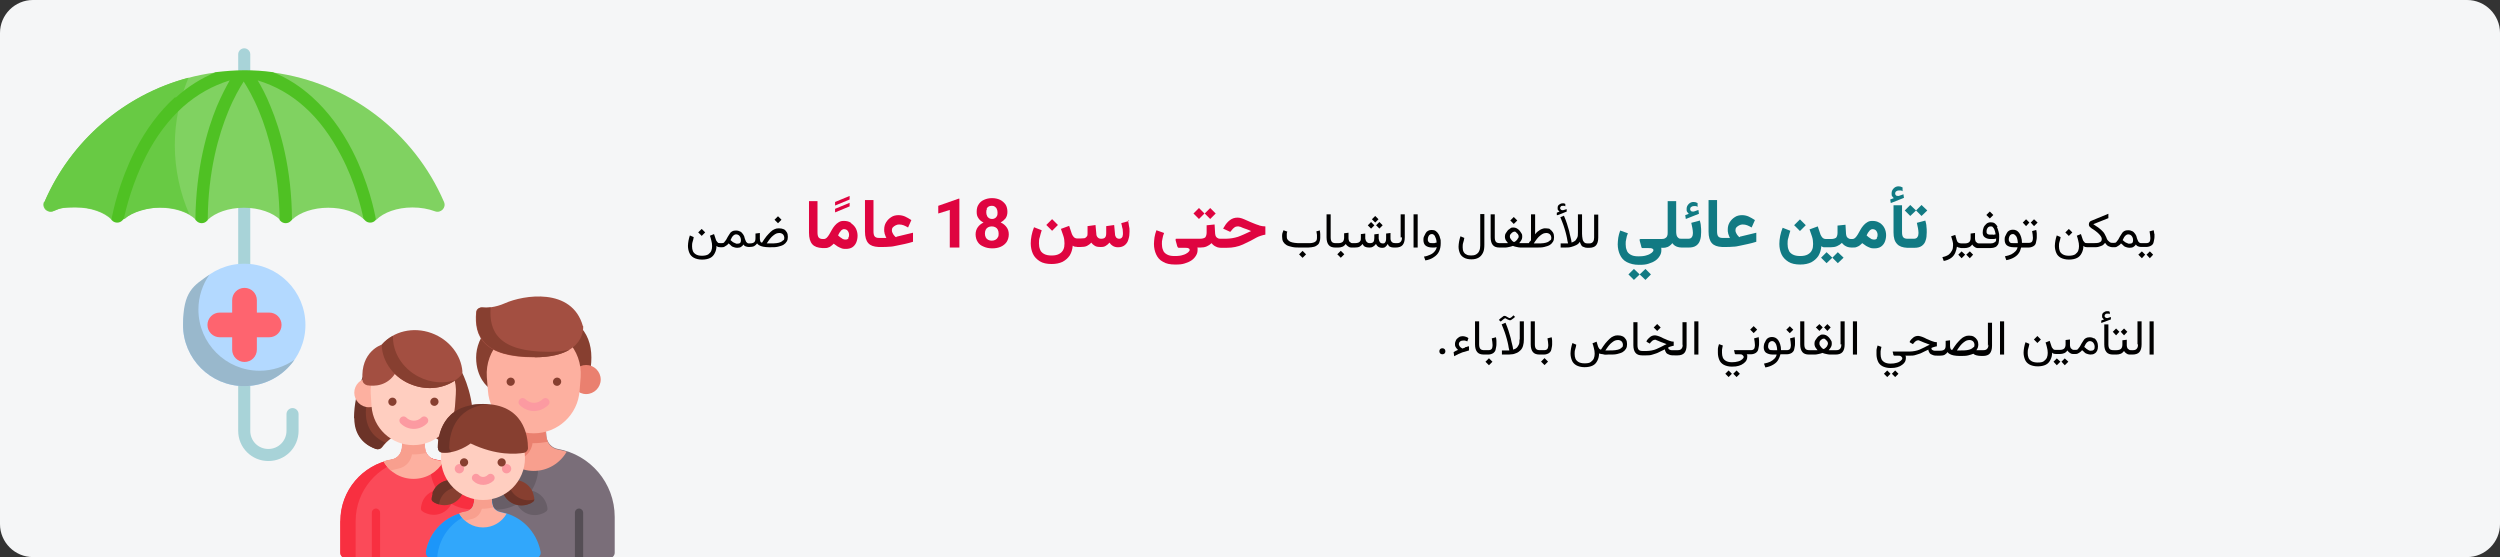 <?xml version="1.0" encoding="UTF-8"?>
<svg xmlns="http://www.w3.org/2000/svg" xmlns:xlink="http://www.w3.org/1999/xlink" id="Ebene_1" data-name="Ebene 1" version="1.1" viewBox="0 0 911 203">
  <rect x="0" y="0" width="911" height="203" fill="#333333" stroke="none"/>
  <defs>
    <style>
      .cls-1 {
        fill: #a34f41;
      }

      .cls-1, .cls-2, .cls-3, .cls-4, .cls-5, .cls-6, .cls-7, .cls-8, .cls-9, .cls-10, .cls-11, .cls-12, .cls-13, .cls-14, .cls-15, .cls-16, .cls-17, .cls-18, .cls-19, .cls-20, .cls-21, .cls-22, .cls-23, .cls-24, .cls-25, .cls-26, .cls-27 {
        stroke-width: 0px;
      }

      .cls-2 {
        fill: #99b8cc;
      }

      .cls-3 {
        fill: #ffcec0;
      }

      .cls-4 {
        fill: #1c96f9;
      }

      .cls-5 {
        fill: #117a83;
      }

      .cls-6 {
        fill: #000;
      }

      .cls-7 {
        fill: #31a7fb;
      }

      .cls-8 {
        fill: #fc9aa1;
      }

      .cls-9 {
        fill: #873f30;
      }

      .cls-10 {
        fill: #80d261;
      }

      .cls-11 {
        fill: #df0440;
      }

      .cls-12 {
        fill: #fe646f;
      }

      .cls-13 {
        fill: #a8d3d8;
      }

      .cls-14 {
        fill: #68ca44;
      }

      .cls-15 {
        fill: none;
      }

      .cls-16 {
        fill: #7a6e79;
      }

      .cls-17 {
        fill: #f5f6f7;
      }

      .cls-18 {
        fill: #f82f40;
      }

      .cls-19 {
        fill: #685e67;
      }

      .cls-20 {
        fill: #b3d9ff;
      }

      .cls-21 {
        fill: #fb4a59;
      }

      .cls-28 {
        clip-path: url(#clippath);
      }

      .cls-22 {
        fill: #fdb0a0;
      }

      .cls-23 {
        fill: #ea806f;
      }

      .cls-24 {
        fill: #4fc123;
      }

      .cls-25 {
        fill: #554e55;
      }

      .cls-26 {
        fill: #6c3328;
      }

      .cls-27 {
        fill: #f89f8e;
      }
    </style>
    <clipPath id="clippath">
      <rect class="cls-15" y="0" width="911" height="203"></rect>
    </clipPath>
  </defs>
  <g class="cls-28">
    <g>
      <path class="cls-17" d="M911,12C911,5.4,905.6,0,899,0H12C5.4,0,0,5.4,0,12v179c0,6.6,5.4,12,12,12h887c6.6,0,12-5.4,12-12V12Z"></path>
      <path class="cls-9" d="M133.8,134.2h33.8s4.7,8,4.7,18.2-5.2,10.3-7.8,11.2c-.8.3-1.7,0-2.2-.7-1.4-1.9-5.1-5.7-11.5-5.8-6.4,0-10.1,3.9-11.5,5.8-.5.7-1.4,1-2.2.7-2.6-.9-7.8-3.6-7.8-11.2s4.7-18.2,4.7-18.2Z"></path>
      <path class="cls-26" d="M129.1,152.4c0,7.6,5.2,10.3,7.8,11.2.8.3,1.7,0,2.2-.7.3-.5.8-1,1.4-1.6-2.7-1.1-7.2-3.9-7.2-11s2.3-13.1,3.6-16.1h-3.2s-4.7,8-4.7,18.2Z"></path>
      <path class="cls-9" d="M194.5,113.4c15,0,21,7.3,21,16.9s-4.4,10.8-4.4,10.8h-33.2s-4.4-3.3-4.4-10.8,6-16.9,21-16.9Z"></path>
      <path class="cls-16" d="M165,188.5v14.9s57,0,57,0c1.1,0,2-.9,2-2v-13c0-12.4-8.9-22.7-20.7-24.8-2.3-.4-4-2.3-4.2-4.7l-.5-6.3h-8.1s-.5,6.3-.5,6.3c-.2,2.3-1.9,4.3-4.2,4.7-11.8,2.1-20.7,12.4-20.7,24.8Z"></path>
      <path class="cls-19" d="M165,187.4c3.3.9,6.7-.7,8.2-3.7,2.2,1.3,4.9,2,7.6,2s5.4-.7,7.6-2c1.6,3.2,5.3,4.8,8.8,3.6.7-.2,1.3-.5,1.8-.9.3-.2.5-.6.5-.9,0-.7-.2-1.4-.4-2-.9-2.5-3-4.2-5.4-4.7,1.5-2.4,2.4-5.2,2.4-8.2,0-5-2.4-9.5-6.2-12.3v.9c-.3,2.3-2,4.3-4.3,4.7-11.4,2-20.2,11.8-20.7,23.6Z"></path>
      <path class="cls-19" d="M165,188.5v14.9s6.2,0,6.2,0v-14.9c0-12.4,8.9-22.7,20.7-24.8,2.3-.4,4-2.3,4.2-4.7l.5-6.3h-6.1s-.5,6.3-.5,6.3c-.2,2.3-1.9,4.3-4.2,4.7-11.8,2.1-20.7,12.4-20.7,24.8Z"></path>
      <path class="cls-27" d="M182.5,164.6c2.4,4.2,6.9,7,12,7s9.6-2.8,12-7c-1-.3-2.1-.6-3.2-.8-2.3-.4-4-2.3-4.2-4.7l-.5-6.3h-8.1s-.5,6.3-.5,6.3c-.2,2.3-1.9,4.3-4.2,4.7-1.1.2-2.2.5-3.2.8Z"></path>
      <path class="cls-23" d="M189.4,161c1.7.3,3.4.5,5.1.5s3.5-.2,5.1-.5c-.3-.6-.5-1.2-.6-1.9l-.5-6.3h-8.1s-.5,6.3-.5,6.3c0,.7-.3,1.3-.6,1.9Z"></path>
      <path class="cls-23" d="M182.5,164.6c.8,1.3,1.8,2.6,2.9,3.6.9-.3,1.9-.5,2.9-.6,3.2-.6,5.5-3.2,5.8-6.4l.7-8.3h-4.3s-.5,6.3-.5,6.3c-.2,2.3-1.9,4.3-4.2,4.7-1.1.2-2.2.5-3.2.8Z"></path>
      <path class="cls-23" d="M213.6,143.6c-2.9,0-5.3-2.4-5.3-5.3s2.4-5.3,5.3-5.3,5.3,2.4,5.3,5.3-2.4,5.3-5.3,5.3Z"></path>
      <path class="cls-22" d="M194.5,157.9c8.8,0,16.1-6.8,16.7-15.5l.4-5c.7-9.9-7.1-18.4-17.1-18.4-9.9,0-17.8,8.5-17.1,18.4l.4,5c.6,8.8,7.9,15.5,16.7,15.5Z"></path>
      <path class="cls-9" d="M203,140.6c.8,0,1.5-.7,1.5-1.5h0c0-.9-.7-1.5-1.5-1.5s-1.5.7-1.5,1.5h0c0,.9.7,1.5,1.5,1.5Z"></path>
      <path class="cls-9" d="M186.1,140.6c.8,0,1.5-.7,1.5-1.5h0c0-.9-.7-1.5-1.5-1.5s-1.5.7-1.5,1.5h0c0,.9.7,1.5,1.5,1.5Z"></path>
      <path class="cls-8" d="M194.5,149.8c2,0,3.8-.8,5.3-2.2.6-.6.6-1.5,0-2.1-.6-.6-1.5-.6-2.1,0-.8.8-2,1.3-3.1,1.3s-2.3-.5-3.1-1.3c-.6-.6-1.5-.6-2.1,0-.6.6-.6,1.5,0,2.1,1.4,1.4,3.3,2.2,5.3,2.2Z"></path>
      <path class="cls-1" d="M212.5,118.8s1.3,11.4-17.8,11.4c-18.6,0-22-7.6-21.2-16.4,0-1,1-1.8,2-1.7,1.8.1,4.9,0,8.5-1.6,6.7-3,24.4-5.9,28.4,8.3Z"></path>
      <path class="cls-9" d="M194.8,130.2c6.1,0,10.2-1.2,12.8-2.8-2.1.5-4.6.8-7.6.8-18.4,0-21.9-7.4-21.2-16.2-1.3.2-2.3.1-3.1,0-1,0-1.9.7-2,1.7-.8,8.9,2.6,16.4,21.2,16.4Z"></path>
      <path class="cls-21" d="M124,189.9v11.5c0,1.1.9,2,2,2h51.4s0-13.5,0-13.5c0-11.2-8.1-20.5-18.7-22.4-2.1-.4-3.6-2.1-3.8-4.2l-.5-5.7h-7.3s-.5,5.7-.5,5.7c-.2,2.1-1.7,3.9-3.8,4.2-10.6,1.9-18.7,11.2-18.7,22.4Z"></path>
      <path class="cls-18" d="M153.4,185.4c0,.4.2.7.5.9.5.4,1.2.7,1.8.9,3.5,1.2,7.2-.4,8.8-3.6,2.2,1.3,4.8,2,7.6,2s3.2-.3,4.7-.8c-2-8.9-9.2-15.8-18.2-17.4-.5,0-1-.3-1.4-.5-.3,1.1-.4,2.2-.4,3.4,0,3,.9,5.8,2.4,8.2-2.4.5-4.6,2.2-5.4,4.7-.2.7-.4,1.4-.4,2Z"></path>
      <path class="cls-18" d="M124,189.9v11.5c0,1.1.9,2,2,2h3.6s0-13.5,0-13.5c0-11.2,8.1-20.5,18.7-22.4,2.1-.4,3.6-2.1,3.8-4.2l.5-5.7h-5.6s-.5,5.7-.5,5.7c-.2,2.1-1.7,3.9-3.8,4.2-10.6,1.9-18.7,11.2-18.7,22.4Z"></path>
      <path class="cls-22" d="M139.8,168.2c2.1,3.8,6.2,6.3,10.9,6.3s8.7-2.5,10.9-6.3c-.9-.3-1.9-.5-2.9-.7-2.1-.4-3.6-2.1-3.8-4.2l-.5-5.7h-7.3s-.5,5.7-.5,5.7c-.2,2.1-1.7,3.9-3.8,4.2-1,.2-2,.4-2.9.7Z"></path>
      <path class="cls-27" d="M146.1,165.1c1.5.3,3.1.5,4.6.5s3.1-.2,4.6-.5c-.3-.5-.4-1.1-.5-1.8l-.5-5.7h-7.3s-.5,5.7-.5,5.7c0,.6-.2,1.2-.5,1.8Z"></path>
      <path class="cls-27" d="M139.8,168.2c.7,1.2,1.6,2.3,2.6,3.2.9-.2,1.7-.4,2.6-.6,2.9-.5,5-2.9,5.2-5.8l.6-7.5h-3.9s-.5,5.7-.5,5.7c-.2,2.1-1.7,3.9-3.8,4.2-1,.2-2,.4-2.9.7Z"></path>
      <path class="cls-22" d="M134.4,148.4c-2.9,0-5.3-2.4-5.3-5.3s2.4-5.3,5.3-5.3,5.3,2.4,5.3,5.3-2.4,5.3-5.3,5.3Z"></path>
      <path class="cls-3" d="M150.7,162.2c7.9,0,14.5-6.1,15.1-14.1l.3-4.5c.7-9-6.4-16.6-15.5-16.6s-16.1,7.7-15.5,16.6l.3,4.5c.6,7.9,7.2,14.1,15.1,14.1Z"></path>
      <path class="cls-9" d="M158.3,147.9c.8,0,1.5-.7,1.5-1.5h0c0-.9-.7-1.5-1.5-1.5s-1.5.7-1.5,1.5h0c0,.9.7,1.5,1.5,1.5Z"></path>
      <path class="cls-9" d="M143,147.9c.8,0,1.5-.7,1.5-1.5h0c0-.9-.7-1.5-1.5-1.5s-1.5.7-1.5,1.5h0c0,.9.7,1.5,1.5,1.5Z"></path>
      <path class="cls-8" d="M150.7,156.3c1.8,0,3.6-.7,4.9-2,.6-.6.6-1.5,0-2.1-.6-.6-1.5-.6-2.1,0-.7.7-1.7,1.1-2.7,1.1s-2-.4-2.7-1.1c-.6-.6-1.5-.6-2.1,0-.6.6-.6,1.5,0,2.1,1.3,1.3,3,2,4.9,2Z"></path>
      <path class="cls-7" d="M155.2,201.1c1.3-7.4,7.1-13.2,14.5-14.5,1.7-.3,2.9-1.7,3.1-3.3l.4-4.5h5.8s.4,4.5.4,4.5c.1,1.7,1.4,3,3.1,3.3,7.4,1.3,13.1,7.1,14.5,14.5.2,1.2-.7,2.3-1.9,2.3h-37.7c-1.2,0-2.1-1.1-1.9-2.3Z"></path>
      <path class="cls-4" d="M174.1,186.6c-8.1,1.4-14.3,8.4-14.8,16.8h-2.2c-1.2,0-2.1-1.1-1.9-2.3,1.3-7.4,7.1-13.2,14.5-14.5,1.6-.3,2.9-1.7,3-3.3l.4-4.5h4.4s-.4,4.5-.4,4.5c-.1,1.7-1.4,3-3,3.3Z"></path>
      <path class="cls-22" d="M167.4,187.2c1.7,3,4.9,5,8.6,5s6.9-2,8.6-5c-.7-.2-1.5-.4-2.3-.6-1.6-.3-2.9-1.7-3-3.3l-.4-4.5h-5.8s-.4,4.5-.4,4.5c-.1,1.7-1.4,3-3,3.3-.8.1-1.5.3-2.3.6Z"></path>
      <path class="cls-27" d="M172.1,185c1.2.3,2.4.4,3.7.4s2.7-.2,4-.5c-.3-.5-.5-1.1-.5-1.6l-.4-4.5h-5.8s-.4,4.5-.4,4.5c0,.6-.3,1.2-.6,1.7Z"></path>
      <path class="cls-27" d="M167.4,187.2c.5,1,1.3,1.8,2.1,2.5.7-.2,1.4-.3,2.1-.5,2.3-.4,3.9-2.3,4.1-4.6l.5-6h-3.1s-.4,4.5-.4,4.5c-.1,1.7-1.4,3-3,3.3-.8.1-1.5.3-2.3.6Z"></path>
      <path class="cls-9" d="M194.3,179.9c.2.7.4,1.4.4,2,0,.4-.2.7-.5.9-.5.4-1.2.7-1.8.9-3.8,1.3-7.9-.7-9.2-4.5-.3-.9-.4-1.7-.4-2.6.7-.6,1.4-1,2.3-1.3,3.8-1.3,7.9.7,9.2,4.5Z"></path>
      <path class="cls-26" d="M183.2,179.3c1.3,3.8,5.4,5.8,9.2,4.5.7-.2,1.3-.5,1.8-.9.3-.2.5-.6.5-.9h0c-3.7,1.1-7.7-.9-9-4.5-.2-.7-.4-1.3-.4-2,0,0-.1,0-.2,0-.9.3-1.6.7-2.3,1.3,0,.9,0,1.7.4,2.6Z"></path>
      <path class="cls-9" d="M157.7,179.9c-.2.7-.4,1.4-.4,2,0,.4.2.7.5.9.5.4,1.2.7,1.8.9,3.8,1.3,7.9-.7,9.2-4.5.3-.9.4-1.7.4-2.6-.7-.6-1.4-1-2.3-1.3-3.8-1.3-7.9.7-9.2,4.5Z"></path>
      <path class="cls-26" d="M157.7,179.9c-.2.7-.4,1.4-.4,2,0,.4.2.7.5.9.5.4,1.2.7,1.8.9.1,0,.3,0,.4.1,0-.5.2-.9.3-1.4,1.2-3.6,5.1-5.6,8.7-4.6,0-.4,0-.8,0-1.2-.7-.6-1.4-1-2.3-1.3-3.8-1.3-7.9.7-9.2,4.5Z"></path>
      <path class="cls-3" d="M176,182.2c-8.4,0-15.3-6.8-15.3-15.3s6.8-15.3,15.3-15.3,15.3,6.8,15.3,15.3-6.8,15.3-15.3,15.3Z"></path>
      <path class="cls-8" d="M184.6,172.5c-1,0-1.7-.8-1.7-1.7s.8-1.7,1.7-1.7,1.7.8,1.7,1.7-.8,1.7-1.7,1.7Z"></path>
      <path class="cls-8" d="M167.4,172.5c-1,0-1.7-.8-1.7-1.7s.8-1.7,1.7-1.7,1.7.8,1.7,1.7-.8,1.7-1.7,1.7Z"></path>
      <path class="cls-8" d="M176,176.7c1.4,0,2.7-.5,3.8-1.5.6-.6.6-1.5,0-2.1-.6-.6-1.5-.6-2.1,0-.4.4-1,.7-1.6.7s-1.2-.2-1.6-.7c-.6-.6-1.5-.6-2.1,0-.6.6-.6,1.5,0,2.1,1,1,2.3,1.5,3.8,1.5Z"></path>
      <path class="cls-9" d="M182.8,170c.8,0,1.5-.7,1.5-1.5h0c0-.9-.7-1.5-1.5-1.5s-1.5.7-1.5,1.5.7,1.5,1.5,1.5Z"></path>
      <path class="cls-9" d="M169.1,170c.8,0,1.5-.7,1.5-1.5h0c0-.9-.7-1.5-1.5-1.5s-1.5.7-1.5,1.5.7,1.5,1.5,1.5Z"></path>
      <path class="cls-9" d="M161.1,164.9c-.9,0-1.5-.8-1.5-1.7,0-4.5,1.7-16,16.4-16,14.8,0,16.4,11.6,16.4,16.1,0,.8-.6,1.5-1.4,1.7-2.9.5-10.1,1.1-19.5-3.4,0,0-5,3.9-10.5,3.3Z"></path>
      <path class="cls-26" d="M159.6,163.2c0,.9.6,1.6,1.5,1.7,1.2.1,2.4,0,3.5-.2-.5-.3-.9-.9-.9-1.5,0-4.3,1.5-14.9,14.3-15.9-.7,0-1.4,0-2.1,0-14.7,0-16.4,11.5-16.4,16Z"></path>
      <path class="cls-1" d="M139.1,125.6s-7.8,2.4-7,12.9c0,.9.8,1.7,1.7,1.9,2.5.4,7.5.4,10.5-4.8l-5.2-10Z"></path>
      <path class="cls-1" d="M139.1,125.6c.1,6.2,4.5,12.3,11.3,14.7,6.5,2.4,13.3.8,17.5-3.4.4-.4.6-1,.6-1.6-.5-5.9-4.7-11.5-11.2-13.9-6.8-2.5-14-.6-18.1,4.1Z"></path>
      <path class="cls-9" d="M139.1,125.6c.1,6.2,4.5,12.3,11.3,14.7,5.7,2.1,11.6,1.1,15.8-1.9-4.2,1.5-9.1,1.2-13.6-1.1-6.1-3.1-9.6-9.1-9.4-14.9-1.6.8-2.9,1.9-4.1,3.2Z"></path>
      <path class="cls-25" d="M209.5,186.8v16.6s3,0,3,0v-16.6c0-.8-.7-1.5-1.5-1.5s-1.5.7-1.5,1.5Z"></path>
      <path class="cls-18" d="M135.5,186.8v16.6s3,0,3,0v-16.6c0-.8-.7-1.5-1.5-1.5s-1.5.7-1.5,1.5Z"></path>
      <path class="cls-13" d="M89,27.9c1.2,0,2.2-1,2.2-2.2v-5.9c0-1.2-1-2.2-2.2-2.2s-2.2,1-2.2,2.2v5.9c0,1.2,1,2.2,2.2,2.2Z"></path>
      <path class="cls-13" d="M89,102.3c1.2,0,2.2-1,2.2-2.2v-31.1c0-1.2-1-2.2-2.2-2.2s-2.2,1-2.2,2.2v31.1c0,1.2,1,2.2,2.2,2.2Z"></path>
      <path class="cls-13" d="M97.8,168c6.1,0,11-4.9,11-11v-6.1c0-1.2-1-2.2-2.2-2.2s-2.2,1-2.2,2.2v6.1c0,3.6-2.9,6.6-6.6,6.6s-6.6-2.9-6.6-6.6v-20.4c0-1.2-1-2.2-2.2-2.2s-2.2,1-2.2,2.2v20.4c0,6.1,4.9,11,11,11Z"></path>
      <path class="cls-20" d="M89,140.7c-12.3,0-22.3-10-22.3-22.3s10-22.3,22.3-22.3,22.3,10,22.3,22.3-10,22.3-22.3,22.3Z"></path>
      <path class="cls-2" d="M76.3,100.1c-2.5,3.6-4,8-4,12.7,0,12.3,10,22.3,22.3,22.3,4.7,0,9.1-1.5,12.7-4-4,5.8-10.7,9.6-18.3,9.6-12.3,0-22.3-10-22.3-22.3s3.8-14.3,9.6-18.3Z"></path>
      <path class="cls-10" d="M16.2,73.6c10.8-25.1,34.3-43.5,62.4-47.2l10.4,1.6,10.4-1.6c28.1,3.7,51.6,22.1,62.4,47.2.9,2.1-1.2,4.2-3.3,3.4-2.4-.9-5.2-1.4-8.2-1.4-5.6,0-10.5,1.8-13.2,4.5l-2.5-1.7-2.1,1.4c-2.7-2.5-7.5-4.1-12.9-4.1s-10.4,1.7-13.1,4.3l-2.3-1.2-2.1,1.3c-2.7-2.6-7.6-4.4-13.2-4.4s-10.5,1.8-13.2,4.4l-2.4-1.4-2,1.3c-2.7-2.6-7.5-4.3-13.1-4.3s-10.2,1.6-12.9,4.1l-2-.5-2.6.8c-2.7-2.7-7.6-4.5-13.2-4.5s-5.9.5-8.2,1.4c-2.1.8-4.2-1.3-3.3-3.4Z"></path>
      <path class="cls-14" d="M16.2,73.6c9.5-22.1,28.8-39,52.5-45.3-3.2,7.6-5,15.9-5,24.6s1.9,17.5,5.3,25.2c-2.8-1.6-6.5-2.5-10.6-2.5s-10.2,1.6-12.9,4.1l-2-.5-2.6.8c-2.7-2.7-7.6-4.5-13.2-4.5s-5.9.5-8.2,1.4c-2.1.8-4.2-1.3-3.3-3.4Z"></path>
      <path class="cls-12" d="M80.1,113.9h4.5s0-4.5,0-4.5c0-2.5,2-4.5,4.5-4.5s4.5,2,4.5,4.5v4.5s4.5,0,4.5,0c2.5,0,4.5,2,4.5,4.5s-2,4.5-4.5,4.5h-4.5s0,4.5,0,4.5c0,2.5-2,4.5-4.5,4.5s-4.5-2-4.5-4.5v-4.5s-4.5,0-4.5,0c-2.5,0-4.5-2-4.5-4.5s2-4.5,4.5-4.5Z"></path>
      <path class="cls-24" d="M64.1,35.5c4.4-4,9.3-7,14.5-9.2,3.4-.4,6.9-.7,10.4-.7s7,.2,10.4.7c5.3,2.1,10.1,5.2,14.5,9.2,5.6,5.1,10.5,11.6,14.5,19.4,5.9,11.5,8.1,22.3,8.6,25.2,0,0-.2.1-.2.2-1,1.1-2.8,1.1-3.8,0-.2-.2-.4-.4-.5-.5-.8-3.7-3-13.2-8.1-22.9-3.8-7.3-8.3-13.4-13.5-18-5-4.5-10.7-7.7-17-9.6,1.4,2.3,3.1,5.5,4.7,9.5,3.5,8.4,7.7,22.4,7.8,41.3-.1.1-.2.2-.4.4-1,1.1-2.8,1.1-3.8,0,0,0-.2-.2-.3-.3-.2-18.1-4.1-31.4-7.4-39.4-2.1-5.2-4.3-8.9-5.7-11.1-1.4,2.2-3.6,5.9-5.7,11.1-3.3,8-7.3,21.4-7.4,39.4,0,0-.2.2-.3.3-1,1.1-2.8,1.1-3.8,0-.1-.1-.2-.2-.4-.4.2-18.9,4.3-32.8,7.8-41.3,1.7-4,3.4-7.2,4.7-9.5-6.2,1.9-11.9,5.1-17,9.6-5.2,4.7-9.8,10.7-13.5,18-5,9.8-7.3,19.2-8.1,22.9-.2.2-.4.4-.5.5-1,1.1-2.8,1.1-3.8,0,0,0-.1-.1-.2-.2.5-2.8,2.7-13.6,8.6-25.2,4-7.8,8.9-14.3,14.5-19.4Z"></path>
    </g>
  </g>
  <g>
    <g>
      <polygon class="cls-11" points="309.6 71.4 304.3 73.6 304.3 74.9 309.6 72.7 309.6 71.4"></polygon>
      <polygon class="cls-11" points="309.6 73.9 304.3 76.1 304.3 77.4 309.6 75.2 309.6 73.9"></polygon>
      <path class="cls-11" d="M310.1,81.2c-.7-.5-1.6-.7-2.6-.7s-1.4.2-1.9.5c-.5.3-1,.7-1.4,1.2-.4.5-.8,1-1.1,1.6-.3.5-.6,1.1-.9,1.6-.3.5-.6.9-.9,1.2-.3.3-.7.5-1.1.5h-.3c-.8,0-1.3-.2-1.6-.6-.3-.4-.4-1-.4-1.9v-11.3h-3.1v11.5c0,1.9.4,3.3,1.2,4.2.8.9,2,1.3,3.7,1.4h0s.2,0,.2,0h.4c.6,0,1.1,0,1.5-.2.4-.1.8-.3,1.1-.6.3-.2.6-.5.9-.8.5.4,1,.7,1.4,1,.5.3,1,.5,1.5.7.5.2,1,.2,1.6.2.9,0,1.7-.2,2.3-.6.6-.4,1.1-1,1.4-1.7s.5-1.6.5-2.5-.2-1.8-.6-2.6c-.4-.8-1-1.4-1.7-1.9ZM309.2,86.8c-.2.3-.5.5-1,.5s-.4,0-.7-.1c-.3,0-.5-.2-.8-.4-.2-.1-.4-.3-.6-.4-.2-.2-.5-.4-.7-.6.1-.3.3-.6.5-1,.2-.3.5-.6.7-.9.3-.2.6-.4.9-.4.6,0,1.1.2,1.4.6.3.4.5.9.5,1.5s-.1.8-.3,1.1Z"></path>
      <path class="cls-11" d="M326.6,86.4s0,0-.1,0c-.2,0-.4-.3-.6-.5-.2-.2-.4-.5-.6-.9-.2-.3-.3-.7-.3-1.1s.1-.8.4-1.1c.3-.3.6-.5,1-.7.4-.2.8-.3,1.2-.3.6,0,1.2.1,1.7.3.5.2,1.1.5,1.6.8l1.2-2.7c-.8-.5-1.6-1-2.3-1.3-.7-.3-1.5-.5-2.4-.5s-1.9.2-2.6.7c-.8.5-1.4,1.1-1.9,1.9-.5.8-.7,1.7-.7,2.6s0,.7.1,1.1c0,.4.2.8.3,1.1.1.4.3.7.4.9h-2.7c-.8,0-1.3-.2-1.6-.6-.3-.4-.4-1-.4-1.9v-11.3h-3.1v11.5c0,1.9.4,3.3,1.2,4.2.8.9,2,1.3,3.7,1.4h0s.2,0,.2,0h1.1c.9,0,1.8,0,2.7-.1.9,0,1.8-.2,2.7-.4.9-.2,1.9-.4,2.9-.6,1-.2,2-.5,3-.8v-3.3l-5.8,1.4s0,0-.1,0Z"></path>
      <polygon class="cls-11" points="341.9 75 341.9 77.8 346.1 76.5 346.1 90.2 349.6 90.2 349.6 72.4 349.3 72.4 341.9 75"></polygon>
      <path class="cls-11" d="M364.6,81.1c.7-.4,1.3-.9,1.8-1.5.5-.7.7-1.5.7-2.4s-.2-2-.7-2.7c-.5-.7-1.2-1.3-2-1.7-.9-.4-1.8-.6-2.9-.6s-2,.2-2.9.6c-.9.4-1.5.9-2,1.7-.5.7-.7,1.6-.7,2.7s.2,1.7.7,2.4c.4.6,1,1.1,1.8,1.5-.9.4-1.6,1-2.1,1.7-.5.7-.8,1.6-.8,2.6s.3,2.1.8,2.8c.5.8,1.2,1.3,2.2,1.7.9.4,1.9.6,3.1.6s2.2-.2,3.1-.6c.9-.4,1.6-1,2.1-1.7.5-.8.8-1.7.8-2.8s-.3-1.9-.8-2.6c-.5-.7-1.2-1.3-2.1-1.7ZM359.5,76.1c.2-.4.4-.6.7-.8.3-.2.7-.3,1.1-.3s.8,0,1.2.3c.3.2.6.5.7.8.2.4.3.8.3,1.3s0,.9-.2,1.3c-.2.4-.4.6-.7.8-.3.2-.7.3-1.1.3s-.8-.1-1.1-.3c-.3-.2-.6-.5-.7-.8-.2-.4-.3-.8-.3-1.3s0-.9.3-1.3ZM363.6,86.5c-.2.4-.5.7-.9.9-.4.2-.8.3-1.3.3s-.9-.1-1.3-.3c-.4-.2-.7-.5-.9-.9-.2-.4-.3-.9-.3-1.4s.1-1,.3-1.4c.2-.4.5-.7.9-.9.4-.2.8-.3,1.3-.3s.9.1,1.3.3c.4.2.7.5.9.9.2.4.3.9.3,1.4s0,1-.3,1.4Z"></path>
      <rect class="cls-11" x="381.9" y="80.5" width="3" height="3" transform="translate(54.3 295.1) rotate(-45)"></rect>
      <path class="cls-11" d="M411.5,80.5l-2.9.8c0,.2.1.5.2.9,0,.4.2.8.3,1.3,0,.5.1.9.1,1.4s0,.7-.1,1c0,.3-.2.6-.4.8-.2.2-.5.3-.8.3-.6,0-.9-.2-1.2-.5-.2-.3-.4-.7-.4-1.3l-.3-3.2-2.9.4c0,.3,0,.6,0,1s0,.7,0,.9c0,.3,0,.5,0,.6,0,.7-.1,1.3-.4,1.6-.2.3-.7.5-1.4.5s-1-.2-1.3-.5c-.3-.3-.5-.7-.5-1.3l-.3-3.2-2.9.4c0,.3,0,.6,0,1,0,.3,0,.6,0,.9,0,.3,0,.5,0,.6,0,.6,0,1-.3,1.3-.2.3-.5.5-.8.6-.4,0-.9.1-1.5.1h-1.1c-.6,0-1-.2-1.3-.5-.3-.3-.5-.7-.7-1.1l-1-3-3,1.1c.3.8.6,1.7.9,2.6.3.9.4,1.8.4,2.7s-.1,1.6-.4,2.2c-.3.7-.8,1.2-1.5,1.6-.7.4-1.6.6-2.8.6s-2.1-.2-2.8-.6c-.7-.4-1.2-.9-1.4-1.6-.3-.7-.4-1.4-.4-2.2s0-1.5.3-2.3c.2-.8.4-1.6.7-2.5l-2.8-1.1c-.4,1-.7,2-.9,3-.2,1-.3,2-.3,2.9,0,1.4.3,2.7.8,3.8.5,1.1,1.4,2,2.5,2.7,1.1.7,2.6,1,4.3,1s2.9-.3,4-.8c1.1-.6,1.9-1.3,2.6-2.3.6-1,1-2.2,1.1-3.6.2.2.5.3.8.4.3,0,.6,0,.9.1h0s0,0,0,0h1.1c1,0,1.8-.1,2.4-.4.6-.3,1.1-.7,1.6-1.2.3.5.8.9,1.3,1.2.5.3,1.2.4,2.1.4s1.3-.1,1.8-.4c.5-.3,1-.7,1.4-1.2.3.5.7.9,1.2,1.2.5.3,1.1.5,1.9.5,1.1,0,1.9-.3,2.5-.8.6-.5,1.1-1.2,1.3-2.1.3-.9.4-1.8.4-2.8s0-1.4-.2-2.1c-.1-.7-.2-1.4-.4-2Z"></path>
      <polygon class="cls-11" points="443 77.8 441 75.8 439 77.8 441 79.8 443 77.8"></polygon>
      <polygon class="cls-11" points="438.9 77.8 436.9 75.8 434.9 77.8 436.9 79.8 438.9 77.8"></polygon>
      <path class="cls-11" d="M458.8,82.1c-.7-.2-1.5-.5-2.2-.8-.7-.3-1.5-.6-2.1-.9-.7-.3-1.3-.6-1.9-.8-.6-.2-1.1-.3-1.6-.3-1.1,0-2,.3-2.8.9-.8.6-1.5,1.4-2,2.3l-.5.8,2.6,1.2.6-.7c.2-.3.5-.6.9-.9.4-.3.8-.4,1.2-.4s.4,0,.7.1c.3,0,.6.2,1.1.4.4.2.9.3,1.4.5.5.2,1.1.4,1.7.7-.9.4-1.8.8-2.6,1.2-.8.4-1.5.6-2.2.9-.7.2-1.4.4-2.1.5-.7.1-1.5.2-2.3.2h-1.8c-.5,0-.8,0-1.1-.2-.3-.1-.5-.3-.7-.6-.2-.3-.2-.6-.3-1l-.2-3.4-2.9.3c0,.4,0,.8,0,1.3,0,.4,0,.9,0,1.3,0,.8-.2,1.4-.5,1.8-.4.3-1,.5-1.9.5h-1.7s-6.8,0-6.8,0c-.3,0-.4,0-.4.2,0,.1,0,.3,0,.4l.5,1.8c0,.3.2.5.3.7,0,.2.3.2.6.2h1.9c.6,0,1.1,0,1.4.2.3.1.4.3.4.6s-.2.5-.6.9c-.4.3-1,.7-1.8.9-.8.3-1.8.4-3.1.4s-2.1-.2-2.8-.6c-.7-.4-1.2-.9-1.4-1.6-.3-.7-.4-1.4-.4-2.2s0-1.2.2-1.9c.1-.7.3-1.4.6-2.1l-2.8-1c-.3.9-.6,1.8-.7,2.6-.1.9-.2,1.7-.2,2.4,0,1.4.3,2.7.8,3.8.5,1.1,1.3,2.1,2.5,2.7,1.1.7,2.6,1,4.4,1s2.5-.1,3.5-.4c1-.3,1.9-.7,2.6-1.2.7-.5,1.2-1.1,1.6-1.8.4-.7.5-1.3.5-2s0-.3,0-.4c0-.1,0-.3-.1-.4h1.2c.8,0,1.5-.1,2.2-.4.7-.3,1.3-.7,1.8-1.2.2.3.5.6.9.9.3.2.7.4,1.2.6.4.1.8.2,1.3.2h0s.2,0,.2,0h1.8c1.2,0,2.3-.1,3.2-.3,1-.2,1.9-.5,2.8-.9.9-.4,1.9-.9,2.9-1.4.8-.4,1.5-.8,2-1.1s1.1-.5,1.7-.7c.5-.2,1.1-.3,1.6-.4v-3c-.7,0-1.4-.1-2.1-.3Z"></path>
    </g>
    <g>
      <polygon class="cls-5" points="593.4 100 595.4 102 597.5 100 595.4 98 593.4 100"></polygon>
      <polygon class="cls-5" points="597.5 100 599.6 102 601.6 100 599.6 98 597.5 100"></polygon>
      <path class="cls-5" d="M614.3,79.8l4.8-1.9-.2-1.4-1.7.6s0,0,0,0c0,0,0,0,0,0-.4,0-.8,0-1-.2-.2-.2-.3-.4-.3-.6,0-.4.1-.7.4-.9.3-.2.6-.3.9-.3s.5,0,.7,0,.5.1.7.3v-1.4c-.3-.1-.5-.2-.7-.3-.2,0-.5-.1-.8-.1-.6,0-1.2.2-1.7.7-.5.5-.8,1.1-.8,1.8s0,.8.2,1.1.4.5.6.7l-1.3.5.2,1.3Z"></path>
      <path class="cls-5" d="M619.3,80.4l-3,.8c.1.6.3,1.3.4,1.9.1.6.2,1.2.2,1.8s-.1,1.1-.4,1.5c-.2.4-.7.6-1.3.6h-2.4c-.5,0-.9,0-1.2-.3-.3-.2-.5-.5-.6-.8-.1-.4-.2-.8-.2-1.3v-11.3h-3.1v11.3c0,.5,0,1-.2,1.4-.1.4-.4.6-.7.8-.3.2-.8.3-1.4.3h-.7s-6.8,0-6.8,0c-.3,0-.4,0-.4.2,0,.1,0,.3,0,.4l.5,1.8c0,.3.2.5.2.7,0,.2.3.2.6.2h1.9c.6,0,1.1,0,1.4.2.3.1.4.3.4.6s-.2.5-.6.9c-.4.3-1,.7-1.8.9-.8.3-1.8.4-3.1.4s-2.1-.2-2.8-.6c-.7-.4-1.2-.9-1.4-1.6-.3-.7-.4-1.4-.4-2.2s0-1.2.2-1.9c.1-.7.3-1.4.6-2.1l-2.8-1c-.3.9-.6,1.8-.7,2.6-.1.9-.2,1.7-.2,2.4,0,1.4.3,2.7.8,3.8.5,1.1,1.3,2.1,2.5,2.7s2.6,1,4.4,1,2.5-.1,3.5-.4c1-.3,1.9-.7,2.6-1.2.7-.5,1.2-1.1,1.6-1.8.4-.7.5-1.3.5-2s0-.3,0-.4c0-.1,0-.3-.1-.4h.3c.7,0,1.2,0,1.7-.2.5-.1.8-.3,1.2-.6.3-.2.6-.5.9-.9.3.4.6.7.9.9.3.2.7.4,1.1.5.4.1.9.2,1.4.2h0s.1,0,.1,0h2.4c1.2,0,2.1-.2,2.8-.7s1.2-1.2,1.4-2c.3-.8.4-1.8.4-2.9s0-1.4-.1-2.1c0-.7-.2-1.5-.4-2.2Z"></path>
      <path class="cls-5" d="M634,86.4s0,0-.1,0c-.2,0-.4-.3-.6-.5-.2-.2-.4-.5-.6-.9-.2-.3-.3-.7-.3-1.1s.1-.8.4-1.1c.3-.3.6-.5,1-.7.4-.2.8-.3,1.2-.3.6,0,1.2.1,1.7.3.5.2,1.1.5,1.6.8l1.2-2.7c-.8-.5-1.6-1-2.3-1.3-.7-.3-1.5-.5-2.4-.5s-1.9.2-2.6.7c-.8.5-1.4,1.1-1.9,1.9-.5.8-.7,1.7-.7,2.6s0,.7.1,1.1c0,.4.2.8.3,1.1.1.4.3.7.4.9h-2.7c-.8,0-1.3-.2-1.6-.6-.3-.4-.4-1-.4-1.9v-11.3h-3.1v11.5c0,1.9.4,3.3,1.2,4.2.8.9,2,1.3,3.7,1.4h0s.2,0,.2,0h1.1c.9,0,1.8,0,2.7-.1.9,0,1.8-.2,2.7-.4.9-.2,1.9-.4,2.8-.6,1-.2,2-.5,3-.8v-3.3l-5.8,1.4s0,0-.1,0Z"></path>
      <rect class="cls-5" x="654.3" y="80.5" width="3" height="3" transform="translate(134.2 487.8) rotate(-45)"></rect>
      <polygon class="cls-5" points="667.7 93.9 669.7 95.9 671.8 93.9 669.7 91.9 667.7 93.9"></polygon>
      <polygon class="cls-5" points="663.6 93.9 665.6 95.9 667.7 93.9 665.6 91.9 663.6 93.9"></polygon>
      <path class="cls-5" d="M684.9,81.2c-.7-.5-1.6-.7-2.6-.7s-1.4.2-1.9.5c-.5.3-1,.7-1.4,1.2-.4.5-.8,1-1.1,1.6-.3.5-.6,1.1-.9,1.6-.3.5-.6.9-.9,1.2-.3.3-.7.5-1.1.5h-.2c-.5,0-.8,0-1.1-.2-.3-.1-.5-.3-.7-.6-.2-.3-.2-.6-.3-1l-.2-3.4-2.9.3c0,.4,0,.8,0,1.3,0,.4,0,.9,0,1.3,0,.8-.2,1.4-.5,1.8-.4.3-1,.5-1.9.5h-1.8c-.6,0-1-.2-1.3-.5-.3-.3-.5-.7-.7-1.1l-1-3-3,1.1c.3.8.6,1.7.9,2.6.3.9.4,1.8.4,2.7s-.1,1.6-.4,2.2c-.3.7-.8,1.2-1.5,1.6-.7.4-1.6.6-2.8.6s-2.1-.2-2.8-.6-1.2-.9-1.4-1.6c-.3-.7-.4-1.4-.4-2.2s0-1.5.3-2.3c.2-.8.4-1.6.7-2.5l-2.8-1.1c-.4,1-.7,2-.9,3-.2,1-.3,2-.3,2.9,0,1.4.3,2.7.8,3.8s1.4,2,2.5,2.7c1.1.7,2.6,1,4.3,1s2.9-.3,4-.8c1.1-.6,1.9-1.3,2.6-2.3.6-1,1-2.2,1.1-3.6.2.2.5.3.8.4.3,0,.6,0,.9,0h0s0,0,0,0h1.8c.8,0,1.5-.1,2.2-.4.7-.3,1.3-.7,1.8-1.2.2.3.5.6.9.9s.7.4,1.2.6c.4.1.8.2,1.3.2h0s.2,0,.2,0h.3c.6,0,1.1,0,1.5-.2s.8-.3,1.1-.6c.3-.2.6-.5.9-.8.5.4,1,.7,1.4,1,.5.3,1,.5,1.5.7.5.2,1,.2,1.6.2.9,0,1.7-.2,2.3-.6.6-.4,1.1-1,1.4-1.7s.5-1.6.5-2.5-.2-1.8-.6-2.6c-.4-.8-1-1.4-1.7-1.9ZM684,86.8c-.2.3-.5.5-1,.5s-.4,0-.7-.1c-.3,0-.5-.2-.8-.4-.2-.1-.4-.3-.6-.4-.2-.2-.5-.4-.7-.6.1-.3.3-.6.5-1,.2-.3.5-.6.7-.9.3-.2.6-.4.9-.4.6,0,1.1.2,1.4.6.3.4.5.9.5,1.5s-.1.8-.3,1.1Z"></path>
      <path class="cls-5" d="M693.6,70.8l-1.7.6s0,0,0,0c0,0,0,0,0,0-.4,0-.8,0-1-.2s-.3-.4-.3-.6c0-.4.1-.7.4-.9.3-.2.6-.3.9-.3s.5,0,.7,0c.2,0,.5.1.7.3v-1.4c-.3-.1-.5-.2-.7-.3-.2,0-.5-.1-.8-.1-.6,0-1.2.2-1.7.7-.5.5-.8,1.1-.8,1.8s0,.8.2,1.1c.2.3.4.5.6.7l-1.3.5.2,1.3,4.8-1.9-.2-1.4Z"></path>
      <polygon class="cls-5" points="702.3 76.7 700.2 74.7 698.2 76.7 700.2 78.7 702.3 76.7"></polygon>
      <path class="cls-5" d="M701.5,80.4l-3,.8c.1.6.3,1.3.4,1.9.1.6.2,1.2.2,1.8s-.1,1.1-.4,1.5c-.2.4-.7.6-1.3.6h-2.3c-.8,0-1.3-.2-1.6-.6-.3-.4-.4-1-.4-1.9v-9.7h-3.1v9.9c0,1.9.4,3.3,1.3,4.2.8.9,2,1.3,3.7,1.4h0s.2,0,.2,0h2.3c1.2,0,2.1-.2,2.8-.7.7-.5,1.2-1.2,1.4-2,.3-.8.4-1.8.4-2.9s0-1.4-.1-2.1c0-.7-.2-1.5-.4-2.2Z"></path>
      <polygon class="cls-5" points="698.2 76.7 696.1 74.7 694.1 76.7 696.1 78.7 698.2 76.7"></polygon>
    </g>
    <g>
      <rect class="cls-6" x="254.8" y="83.8" width="1.8" height="1.8" transform="translate(15 205.6) rotate(-45)"></rect>
      <path class="cls-6" d="M285.6,83.6c-.5-.3-1.1-.4-1.8-.4s-1,.1-1.5.3-1,.5-1.5,1-1,1-1.5,1.6-1,1.4-1.6,2.3c-.3,0-.5-.1-.6-.4s-.2-.6-.2-1v-2.1c-.1,0-1.6.2-1.6.2,0,.3,0,.5,0,.8s0,.5,0,.8c0,.7-.1,1.2-.4,1.5s-.8.5-1.7.5h-.2c-.3,0-.5,0-.7-.2s-.4-.3-.5-.6-.3-.6-.4-1c-.1-.6-.3-1.1-.6-1.5s-.6-.8-1-1-.9-.4-1.6-.4-1,.1-1.4.3-.7.5-.9.9-.5.7-.7,1.1-.4.8-.6,1.1-.5.6-.7.9-.6.3-1,.3h-.3c-.5,0-.9,0-1.1-.3s-.5-.5-.6-.9l-.7-2.1-1.5.6c.2.4.3,1,.5,1.7s.3,1.4.3,2.1-.1,1.1-.3,1.7c-.2.5-.6.9-1.1,1.3-.5.3-1.3.5-2.3.5s-1.7-.2-2.2-.5-.9-.7-1.1-1.2c-.2-.5-.3-1.1-.3-1.7s0-1.1.2-1.7.3-1.1.4-1.7l-1.4-.6c-.2.6-.4,1.3-.5,1.9s-.2,1.3-.2,1.9c0,.9.2,1.8.5,2.5.3.8.9,1.4,1.6,1.8s1.8.7,3,.7,2.2-.2,3-.6,1.3-1,1.7-1.8c.4-.8.6-1.6.6-2.6.2.2.4.3.6.4.2,0,.5.1.9.1h0s0,0,0,0h.3c.4,0,.8,0,1.1-.2s.5-.3.8-.5.5-.4.7-.7c.4.3.7.6,1,.9s.7.4,1,.5.7.2,1.1.2c.6,0,1.1-.1,1.4-.3s.7-.5.9-.9c.2.3.5.6.9.7.3.1.6.2,1,.2h0s.1,0,.1,0h.2c.7,0,1.3-.1,1.7-.3s.8-.6,1.1-1c.2.3.4.5.8.7s.8.4,1.4.5,1.3.2,2.1.2h.5c1.1,0,2,0,2.8-.2s1.5-.4,2-.7.9-.7,1.2-1.2.4-1,.4-1.7-.1-1.2-.4-1.7-.7-.9-1.2-1.2ZM269.7,88.5c-.2.2-.5.3-1,.3s-.4,0-.6-.1-.4-.2-.7-.3c-.2-.1-.4-.2-.6-.4s-.4-.3-.6-.5c.2-.3.3-.7.5-1s.4-.6.7-.8.5-.3.8-.3c.5,0,1,.2,1.3.6s.5.9.5,1.5-.1.8-.3,1ZM285.4,87.5c-.2.3-.5.5-.9.7s-.9.3-1.5.4-1.4.1-2.2.1h-1.4c.4-.6.8-1.2,1.2-1.7s.8-.9,1.2-1.2.8-.6,1.1-.7.7-.2,1.1-.2c.5,0,1,.2,1.3.5s.5.8.5,1.3-.1.7-.3.9Z"></path>
      <rect class="cls-6" x="282.6" y="79.2" width="1.8" height="1.8" transform="translate(26.4 223.9) rotate(-45)"></rect>
      <rect class="cls-6" x="473.9" y="91.9" width="1.8" height="1.8" transform="translate(73.3 362.8) rotate(-45)"></rect>
      <path class="cls-6" d="M481.2,83.9l-1.5.4c0,.4.2.9.2,1.3s0,.8,0,1.2-.1.8-.4,1.1-.6.4-.9.5-.8.2-1.2.2-.9,0-1.3,0h-2.1c-.8,0-1.6,0-2.2-.1s-1.2-.2-1.6-.4-.7-.4-1-.8-.3-.8-.3-1.3,0-.5,0-.8.1-.6.2-.8l-1.4-.5c-.1.4-.3.7-.4,1.1s-.1.8-.1,1.2c0,.7.1,1.4.4,1.9s.7.9,1.2,1.2,1.2.5,2.1.7,1.8.2,2.9.2h2c.8,0,1.4,0,2.1-.1s1.2-.2,1.7-.5.9-.6,1.1-1.1.4-1.1.4-1.9,0-.8,0-1.3-.1-1-.2-1.4Z"></path>
      <rect class="cls-6" x="487.8" y="91.9" width="1.8" height="1.8" transform="translate(77.4 372.6) rotate(-45)"></rect>
      <rect class="cls-6" x="500.3" y="79" width="1.7" height="1.7" transform="translate(90.3 377.8) rotate(-45)"></rect>
      <rect class="cls-6" x="501.8" y="81.2" width="1.7" height="1.7" transform="translate(89.2 379.5) rotate(-45)"></rect>
      <rect class="cls-6" x="498.8" y="81.2" width="1.7" height="1.7" transform="translate(88.3 377.4) rotate(-45)"></rect>
      <path class="cls-6" d="M510.9,86.5c0,.6-.1,1.1-.4,1.5s-.7.6-1.4.6h-.7c-.5,0-.9-.1-1.2-.4s-.5-.7-.5-1.3v-2c-.1,0-1.6.2-1.6.2,0,.4,0,.7,0,.9s0,.4,0,.7c0,.4,0,.8-.1,1.1s-.2.5-.4.7-.4.2-.7.2c-.5,0-.9-.2-1.1-.5s-.3-.7-.4-1.2v-1.8c-.1,0-1.6.2-1.6.2,0,.2,0,.5,0,.6s0,.3,0,.4,0,.2,0,.3c0,.6-.1,1.1-.3,1.4s-.6.5-1.3.5-.9-.2-1.2-.5-.4-.7-.5-1.2v-1.8c-.1,0-1.6.2-1.6.2,0,.2,0,.5,0,.6s0,.3,0,.4,0,.2,0,.3c0,.5,0,.9-.2,1.2s-.4.5-.7.6-.7.2-1.2.2h-.7c-.4,0-.7,0-.9-.2s-.5-.3-.6-.6-.2-.6-.2-.9v-2.1c-.1,0-1.6.2-1.6.2,0,.3,0,.5,0,.8s0,.5,0,.8c0,.7-.2,1.2-.5,1.5s-.9.5-1.6.5h-.9c-.6,0-1.1-.1-1.4-.4s-.5-.8-.5-1.7v-8.4h-1.5v8.4c0,1.3.3,2.2.8,2.8.5.6,1.3.9,2.4.9h0s.1,0,.1,0h.9c.6,0,1.1-.1,1.6-.3s.9-.6,1.2-1c.2.3.3.5.6.7s.5.4.8.5.6.1,1,.1h0s.1,0,.1,0h.7c.8,0,1.4-.1,1.8-.3s.8-.6,1.1-1c.2.4.5.8.9,1s.9.3,1.6.3.9-.1,1.3-.3.8-.6,1.1-1c.2.4.5.8.8,1s.8.4,1.4.4,1-.1,1.3-.4.6-.6.8-1c.2.5.4.8.8,1,.4.2.9.3,1.4.3h0s.1,0,.1,0h.6c1.1,0,2-.3,2.5-.9s.8-1.5.8-2.8v-8.4h-1.5v8.4Z"></path>
      <rect class="cls-6" x="515.1" y="78.1" width="1.5" height="12.1"></rect>
      <path class="cls-6" d="M524.8,86.9c-.1-.6-.3-1.1-.6-1.6s-.6-.8-1-1.1-.9-.4-1.5-.4-.9.1-1.3.3-.7.5-.9.9-.4.8-.6,1.2-.2.9-.2,1.3c0,.9.3,1.6.8,2s1.3.7,2.4.7.5,0,.8,0,.6-.1.8-.2c0,.6-.3,1.1-.7,1.6-.4.5-.9.9-1.6,1.2s-1.4.6-2.3.7l.5,1.4c1.2-.2,2.3-.6,3.1-1.2.8-.5,1.5-1.2,1.9-2.1.4-.8.6-1.8.6-3s0-1.2-.2-1.8ZM522.8,88.6c-.3,0-.5,0-.8,0-.6,0-1,0-1.3-.3s-.4-.5-.4-.9,0-.6.1-.9.2-.6.4-.8.5-.4.9-.4.5,0,.7.2.4.3.5.6.3.6.4,1,.2.8.2,1.3c-.3,0-.5.1-.8.2Z"></path>
      <path class="cls-6" d="M539.4,89.4c0,.8-.1,1.5-.4,2.1-.2.5-.6.9-1.1,1.2s-1.1.4-1.8.4-1.4-.1-1.8-.4c-.5-.2-.8-.6-1-1-.2-.4-.3-1-.3-1.6s0-1.1.2-1.7.3-1.1.4-1.7l-1.4-.6c-.2.6-.4,1.3-.5,1.9s-.2,1.3-.2,1.9c0,.9.2,1.7.5,2.4s.8,1.2,1.5,1.6c.7.4,1.6.6,2.7.6s1.9-.2,2.6-.6,1.2-1,1.6-1.8c.4-.8.5-1.8.5-3v-11.1h-1.5v11.2Z"></path>
      <rect class="cls-6" x="550.7" y="79.4" width="1.8" height="1.8" transform="translate(104.8 413.6) rotate(-45)"></rect>
      <path class="cls-6" d="M565.1,83.6c-.5-.3-1.1-.4-1.8-.4s-.7,0-1,.1-.7.2-1,.4-.6.4-1,.7-.6.6-.9,1v-7.3h-1.5v9.4c-.1.2-.2.4-.4.5s-.2.4-.4.6h-2.4c-.2,0-.3,0-.5,0s-.4,0-.6,0c.2-.3.4-.5.6-.8s.3-.5.4-.8.1-.6.1-.9,0-.7-.3-1.1-.4-.7-.7-1-.6-.6-1-.8-.8-.3-1.2-.3-.8,0-1.1.3-.7.4-1,.8-.5.7-.7,1-.3.7-.3,1.1,0,.6.1.9.2.6.4.8.4.5.6.8c-.3,0-.5,0-.7,0s-.4,0-.6,0h-1.6c-.6,0-1.1-.1-1.4-.4s-.5-.8-.5-1.7v-8.4h-1.5v8.4c0,1.3.3,2.2.8,2.8.5.6,1.3.9,2.4.9h0s.1,0,.1,0h1.1c.2,0,.6,0,1,0s.8-.1,1.3-.2.9-.2,1.4-.4c.5.2.9.3,1.4.4s.9.2,1.3.2.7,0,.9,0h5c1.1,0,2,0,2.8-.2s1.5-.4,2-.7.9-.7,1.2-1.2.4-1,.4-1.7c0-.6-.1-1.2-.4-1.7s-.7-.9-1.2-1.2ZM553.1,86.9c-.1.3-.3.5-.6.8s-.5.4-.8.5c-.3-.1-.5-.3-.7-.5s-.4-.5-.6-.8-.2-.6-.2-.8,0-.5.3-.8.4-.5.6-.6.5-.3.7-.3.5,0,.7.3.5.4.6.6.3.5.3.7,0,.6-.2.8ZM564.9,87.5c-.2.3-.5.5-.9.7s-.9.3-1.5.4-1.4.1-2.2.1h-1.4c.4-.6.8-1.2,1.2-1.7s.8-.9,1.2-1.2.8-.6,1.1-.7.7-.2,1.1-.2c.5,0,1,.2,1.3.5s.5.8.5,1.3-.1.7-.3.9Z"></path>
      <path class="cls-6" d="M568.6,79.2c.4,1,.8,1.9,1.1,2.8s.6,1.8.8,2.6.4,1.5.5,2.1.2,1.3.4,2c-.1,0-.3,0-.4,0s-.4,0-.6,0-.5,0-.8,0-.6,0-.9,0v1.5c.3,0,.5,0,.8,0s.5,0,.7,0c.8,0,1.6,0,2.3-.2s1.3-.4,1.9-.7,1-.7,1.3-1.2c.1.5.3.8.5,1.2s.5.6.9.7c.4.2.8.3,1.3.3h0s0,0,0,0h.7c1.1,0,2-.3,2.5-.9s.8-1.5.8-2.8v-8.4h-1.5v8.4c0,.6-.1,1.1-.4,1.5s-.7.6-1.4.6h-.7c-.4,0-.8-.1-1.1-.4s-.5-.6-.6-1.2-.2-1.1-.2-1.9v-7.1h-1.5v6.6c0,.8,0,1.5-.3,2s-.5.9-.8,1.1-.7.4-1.2.6c-.1-.7-.2-1.4-.4-2s-.3-1.4-.5-2.2-.5-1.7-.8-2.7-.7-1.9-1.1-2.9l-1.4.6Z"></path>
      <path class="cls-6" d="M567.6,78.4l3.3-1.3v-.9c-.1,0-1.3.4-1.3.4,0,0,0,0,0,0s0,0,0,0c-.3,0-.6,0-.8-.2s-.3-.4-.3-.5c0-.3.1-.5.3-.7s.4-.2.7-.2.3,0,.4,0,.3,0,.5.2v-.9c-.2,0-.3-.2-.5-.2s-.4,0-.6,0c-.4,0-.8.2-1.2.5s-.5.7-.5,1.2,0,.6.2.8.3.4.5.5l-1,.4v.9Z"></path>
      <polygon class="cls-6" points="716.1 92.8 714.8 91.6 713.6 92.8 714.8 94.1 716.1 92.8"></polygon>
      <polygon class="cls-6" points="719 92.8 717.8 91.6 716.5 92.8 717.8 94.1 719 92.8"></polygon>
      <rect class="cls-6" x="724.2" y="77.4" width="1.8" height="1.8" transform="translate(157 535.7) rotate(-45)"></rect>
      <path class="cls-6" d="M727.9,82.6c-.3-.5-.6-.9-1-1.2s-.9-.4-1.5-.4-1.2.2-1.6.6-.8.8-1,1.4-.3,1.1-.3,1.7c0,.8.2,1.4.8,1.8s1.2.6,2.2.6.7,0,1,0,.6-.1.9-.2c0,.6,0,1-.3,1.2s-.5.4-.9.5-.9.1-1.6.1h-3.2c-.4,0-.7,0-.9-.2s-.5-.3-.6-.6-.2-.6-.2-.9v-2.1c-.1,0-1.6.2-1.6.2,0,.3,0,.5,0,.8s0,.5,0,.8c0,.7-.2,1.2-.5,1.5s-.9.5-1.6.5h-1.3c-.4,0-.8-.1-1.1-.3s-.5-.6-.6-1l-.5-1.8-1.5.5c.2.6.3,1.1.5,1.7s.2,1.1.2,1.6c0,.7-.1,1.4-.4,1.9-.3.6-.7,1.1-1.2,1.5-.6.4-1.3.7-2.3.9l.5,1.4c1.1-.2,2-.6,2.7-1.1s1.2-1.2,1.5-1.9c.3-.7.5-1.5.6-2.2.2.1.4.2.6.3.2,0,.5.1.9.2h0s.1,0,.1,0h1.2c.6,0,1.1-.1,1.6-.3s.9-.6,1.2-1c.2.3.3.5.6.7s.5.4.8.5.6.1,1,.1h0s.1,0,.1,0h3.1c.8,0,1.5,0,2-.1s1-.3,1.3-.6.6-.7.7-1.2.2-1.2.2-2.1,0-1.3-.2-1.9-.3-1.2-.6-1.7ZM726.4,85.5c-.3,0-.5,0-.8,0-.5,0-1,0-1.3-.2s-.4-.4-.4-.8,0-.6.1-.9.3-.6.5-.8.5-.3.9-.3.6,0,.8.3.4.4.5.7.2.6.3.9.1.6.2,1c-.3,0-.5.1-.8.2Z"></path>
      <path class="cls-6" d="M735.7,92.2c.4-.6.6-1.3.8-2h2.7c.7,0,1.3-.2,1.8-.5s.8-.7.9-1.3.3-1.2.3-1.9,0-.8,0-1.3-.1-.9-.2-1.4l-1.5.4c0,.4.2.9.2,1.3s.1.8.1,1.2-.1,1-.3,1.3-.6.5-1.2.5h-2.5c0-.8-.1-1.5-.3-2.1s-.4-1.1-.7-1.5-.6-.7-1-.9-.8-.3-1.3-.3-.9.1-1.3.3-.7.5-.9.9-.4.8-.6,1.2-.2.9-.2,1.3c0,.9.3,1.6.8,2s1.4.7,2.5.7h1.4c-.1.6-.4,1.1-.8,1.5s-.9.8-1.5,1.1-1.4.5-2.3.7l.5,1.4c1.2-.2,2.2-.6,3-1.1.8-.5,1.3-1,1.7-1.7ZM733.7,88.6c-.6,0-1.1,0-1.3-.3s-.4-.5-.4-.9,0-.6.1-.9.2-.6.4-.8.5-.4.9-.4.5,0,.7.2.4.3.6.6.3.6.4,1,.2.9.2,1.5h-1.6Z"></path>
      <polygon class="cls-6" points="742.5 81.1 741.2 79.9 740 81.1 741.2 82.4 742.5 81.1"></polygon>
      <polygon class="cls-6" points="739.5 81.1 738.3 79.9 737.1 81.1 738.3 82.4 739.5 81.1"></polygon>
      <rect class="cls-6" x="753" y="83.8" width="1.8" height="1.8" transform="translate(160.9 557.9) rotate(-45)"></rect>
      <polygon class="cls-6" points="779.2 92.8 780.5 94.1 781.7 92.8 780.5 91.6 779.2 92.8"></polygon>
      <polygon class="cls-6" points="784.6 92.8 783.4 91.6 782.2 92.8 783.4 94.1 784.6 92.8"></polygon>
      <path class="cls-6" d="M785,85.3c0-.5-.1-.9-.2-1.4l-1.5.4c0,.4.2.9.2,1.3s.1.8.1,1.2-.1,1-.3,1.3-.6.5-1.2.5h-1.8c-.3,0-.5,0-.7-.2s-.4-.3-.5-.6-.3-.6-.4-1c-.1-.6-.3-1.1-.6-1.5s-.6-.8-1-1-.9-.4-1.6-.4-1,.1-1.4.3-.7.5-.9.9-.5.7-.7,1.1-.4.8-.6,1.1-.5.6-.7.9-.6.3-1,.3h-.2c-.4,0-.8,0-1.1-.2s-.5-.4-.8-.7-.4-.7-.6-1.2c-.2-.4-.4-.8-.6-1.2s-.5-.7-.8-1-.6-.6-1-.9-.7-.6-1.1-.8-.8-.6-1.2-.8l5.5-2.2v-1.6l-6.3,2.6c-.3.1-.5.3-.6.5s-.2.4-.2.7,0,.4.1.6.2.4.4.5c.3.3.7.6,1.1.8s.8.6,1.1.8.7.6,1,.9.5.6.7.9.3.6.3.9-.1.7-.3.9-.6.4-1,.5-1.1.1-1.8.1h-2.1c-.5,0-.9,0-1.1-.3s-.5-.5-.6-.9l-.7-2.1-1.5.6c.2.4.3,1,.5,1.7s.3,1.4.3,2.1-.1,1.1-.3,1.7c-.2.5-.6.9-1.1,1.3-.5.3-1.3.5-2.3.5s-1.7-.2-2.2-.5-.9-.7-1.1-1.2c-.2-.5-.3-1.1-.3-1.7s0-1.1.2-1.7.3-1.1.4-1.7l-1.4-.6c-.2.6-.4,1.3-.5,1.9s-.2,1.3-.2,1.9c0,.9.2,1.8.5,2.5.3.8.9,1.4,1.6,1.8s1.8.7,3,.7,2.2-.2,3-.6,1.3-1,1.7-1.8c.4-.8.6-1.6.6-2.6.2.2.4.3.6.4.2,0,.5.1.9.1h0s0,0,0,0h2.1c.9,0,1.6,0,2.1-.2s1-.3,1.3-.5.6-.5.9-.9c.4.6.8,1,1.2,1.2.4.2,1,.4,1.6.4h0s.1,0,.1,0h.3c.4,0,.8,0,1.1-.2s.5-.3.8-.5.5-.4.7-.7c.4.3.7.6,1,.9s.7.4,1,.5.7.2,1.1.2c.6,0,1.1-.1,1.4-.3s.7-.5.9-.9c.2.3.5.6.9.7.3.1.6.2,1,.2h0s.1,0,.1,0h1.8c.7,0,1.3-.2,1.8-.5s.8-.7.9-1.3.3-1.2.3-1.9,0-.8,0-1.3ZM777,88.5c-.2.2-.5.3-1,.3s-.4,0-.6-.1-.4-.2-.7-.3c-.2-.1-.4-.2-.6-.4s-.4-.3-.6-.5c.2-.3.3-.7.5-1s.4-.6.7-.8.5-.3.8-.3c.5,0,1,.2,1.3.6s.5.9.5,1.5-.1.8-.3,1Z"></path>
      <path class="cls-6" d="M533.9,126.7c-.3,0-.6.2-1,.3-.4-.2-.8-.5-1-.8-.2-.3-.3-.6-.3-.8,0-.3.1-.6.4-.9s.7-.4,1.1-.4.5,0,.7,0,.5.2.9.3l.4-1.2c-.4-.3-.7-.4-1-.5s-.7-.2-1.1-.2-1,.1-1.4.4-.8.6-1,1c-.2.4-.4.9-.4,1.4s0,.7.2,1.1.5.7.9,1.1c-.4.2-.7.3-.9.4s-.4.2-.7.4l.2,1.5c1.1-.6,2.1-1.1,3-1.4s1.7-.5,2.4-.7v-1.5c-.3,0-.5,0-.8.2-.2,0-.5.1-.8.2Z"></path>
      <rect class="cls-6" x="541.7" y="130.9" width="1.8" height="1.8" transform="translate(65.7 422.3) rotate(-45)"></rect>
      <path class="cls-6" d="M545.1,122.9l-1.5.4c0,.4.2.9.2,1.3s.1.8.1,1.2-.1,1-.3,1.3-.6.5-1.2.5h-1.5c-.6,0-1.1-.1-1.4-.4s-.5-.8-.5-1.7v-8.4h-1.5v8.4c0,1.3.3,2.2.8,2.8.5.6,1.3.9,2.4.9h0s.1,0,.1,0h1.5c.7,0,1.3-.2,1.8-.5.4-.3.8-.7.9-1.3s.3-1.2.3-1.9,0-.8,0-1.3-.1-.9-.2-1.4Z"></path>
      <path class="cls-6" d="M548.2,115.9c.1,0,.3,0,.6.2s.5.3.8.4c.2.1.4.2.6.2s.4,0,.6-.2.5-.3.7-.5.4-.4.6-.5l-.6-.6c0,0-.2.2-.4.4s-.3.3-.5.4c-.2.1-.3.2-.4.2-.2,0-.4,0-.6-.2-.3-.1-.5-.3-.7-.4s-.4-.2-.6-.2c-.2,0-.4,0-.7.3-.3.2-.5.4-.8.6-.2.2-.5.4-.6.6l.7.6c0-.1.2-.2.4-.4s.4-.3.6-.5c.2-.1.3-.2.5-.2Z"></path>
      <path class="cls-6" d="M553.7,123.7c0,.8,0,1.5-.3,2s-.5.9-.8,1.1c-.3.3-.7.4-1.2.6-.1-.7-.2-1.4-.4-2s-.3-1.4-.5-2.2-.5-1.7-.8-2.7-.7-1.9-1.1-2.9l-1.4.6c.4,1,.8,1.9,1.1,2.8s.6,1.8.8,2.6c.2.8.4,1.5.5,2.1s.2,1.3.4,2c-.1,0-.3,0-.4,0s-.4,0-.6,0-.5,0-.8,0c-.3,0-.6,0-.9,0v1.5c.3,0,.5,0,.8,0s.5,0,.7,0c.8,0,1.5,0,2.1-.1.7,0,1.2-.3,1.8-.5.5-.2,1-.6,1.4-1,.4-.4.7-.9.9-1.6s.3-1.4.3-2.3v-6.6h-1.5v6.6Z"></path>
      <rect class="cls-6" x="562" y="130.9" width="1.8" height="1.8" transform="translate(71.6 436.6) rotate(-45)"></rect>
      <path class="cls-6" d="M565.4,122.9l-1.5.4c0,.4.2.9.2,1.3s.1.8.1,1.2-.1,1-.3,1.3-.6.5-1.2.5h-1.5c-.6,0-1.1-.1-1.4-.4s-.5-.8-.5-1.7v-8.4h-1.5v8.4c0,1.3.3,2.2.8,2.8.5.6,1.3.9,2.4.9h0s.1,0,.1,0h1.5c.7,0,1.3-.2,1.8-.5.4-.3.8-.7.9-1.3s.3-1.2.3-1.9,0-.8,0-1.3-.1-.9-.2-1.4Z"></path>
      <path class="cls-6" d="M591.3,122.6c-.5-.3-1.1-.4-1.8-.4s-1,.1-1.5.3-1,.5-1.5,1-1,1-1.5,1.6-1,1.4-1.6,2.3c-.2,0-.4-.1-.6-.3s-.3-.5-.5-.9l-.5-1.7-1.5.6c.2.4.3,1,.5,1.7s.3,1.4.3,2.1-.1,1.1-.3,1.7c-.2.5-.6.9-1.1,1.3s-1.3.5-2.3.5-1.7-.2-2.2-.5-.9-.7-1.1-1.2-.3-1.1-.3-1.7,0-1.1.2-1.7.3-1.1.4-1.7l-1.4-.6c-.2.6-.4,1.3-.5,1.9s-.2,1.3-.2,1.9c0,.9.2,1.8.5,2.5.3.8.9,1.4,1.6,1.8s1.8.7,3,.7,2.2-.2,3-.6,1.3-1,1.7-1.8c.4-.8.6-1.6.6-2.6.2,0,.5.2.8.2s.7.1,1.1.2.9,0,1.4,0h.5c1.1,0,2,0,2.8-.2s1.5-.4,2-.7c.5-.3.9-.7,1.2-1.2s.4-1,.4-1.7-.1-1.2-.4-1.7-.7-.9-1.2-1.2ZM591.1,126.5c-.2.3-.5.5-.9.7s-.9.3-1.6.4-1.4.1-2.2.1h-1.4c.4-.6.8-1.2,1.2-1.7s.8-.9,1.2-1.2c.4-.3.8-.6,1.1-.7s.7-.2,1.1-.2c.5,0,1,.2,1.3.5s.5.8.5,1.3-.1.7-.3.9Z"></path>
      <rect class="cls-6" x="603" y="118.4" width="1.8" height="1.8" transform="translate(92.5 462) rotate(-45)"></rect>
      <path class="cls-6" d="M613.2,125.5c0,.6-.1,1.1-.4,1.5s-.7.6-1.4.6h-.9c-.6,0-1,0-1.4,0-.4,0-.7-.2-.9-.3s-.3-.4-.3-.7c.4-.2.7-.3,1.1-.4s.6-.2.9-.2v-1.5c-.5,0-1-.1-1.5-.3s-1-.3-1.5-.6c-.5-.2-1-.4-1.5-.7-.5-.2-.9-.4-1.3-.5s-.8-.2-1-.2c-.7,0-1.3.2-1.8.6-.5.4-1,.9-1.3,1.5v.2c-.1,0,1.2.7,1.2.7l.2-.3c.2-.3.5-.5.8-.8.3-.2.6-.3.9-.3s.3,0,.6.2c.3.1.6.2,1,.4s.8.3,1.3.5c.4.2.9.3,1.3.5-.7.3-1.4.7-2,1s-1.2.6-1.7.8-1.1.4-1.7.5-1.2.2-1.9.2h-1.4c-.6,0-1.1-.1-1.4-.4s-.5-.8-.5-1.7v-8.4h-1.5v8.4c0,1.3.3,2.2.8,2.8.5.6,1.3.9,2.4.9h0s.1,0,.1,0h1.3c.8,0,1.6,0,2.4-.3s1.5-.4,2.2-.8,1.5-.7,2.3-1.1c0,.5.3,1,.5,1.3s.7.5,1.2.7,1.2.2,2,.2h.9c1.1,0,2-.3,2.5-.9.5-.6.8-1.5.8-2.8v-8.4h-1.5v8.4Z"></path>
      <rect class="cls-6" x="617.4" y="117.1" width="1.5" height="12.1"></rect>
      <polygon class="cls-6" points="631.6 136.2 632.8 137.4 634 136.2 632.8 135 631.6 136.2"></polygon>
      <polygon class="cls-6" points="628.7 136.2 629.9 137.4 631.1 136.2 629.9 135 628.7 136.2"></polygon>
      <rect class="cls-6" x="638.2" y="119.2" width="1.8" height="1.8" transform="translate(102.2 487.1) rotate(-45)"></rect>
      <path class="cls-6" d="M640.7,122.9l-1.5.4c0,.4.2.9.2,1.3s.1.8.1,1.2-.1,1-.3,1.3-.6.5-1.2.5h-1.4s-4.5,0-4.5,0c0,0-.1,0-.2,0,0,0,0,0,0,.1l.2.8c0,.2,0,.3.1.4s.1.2.3.2h1.3c.5,0,.9,0,1.2.3s.4.4.4.7-.2.5-.5.8-.8.6-1.5.8-1.4.3-2.3.3-1.7-.2-2.2-.5-.9-.7-1.1-1.2-.3-1.1-.3-1.7,0-.7,0-1.1.2-1,.3-1.6l-1.4-.5c-.2.7-.4,1.3-.4,1.8s0,1,0,1.4c0,.9.2,1.8.5,2.5.3.8.9,1.4,1.6,1.8s1.8.7,3,.7,1.8-.1,2.5-.3,1.3-.5,1.8-.9.8-.7,1-1.1c.2-.4.3-.8.3-1.2s0-.3,0-.5,0-.3-.2-.5h.4s1.1,0,1.1,0c.7,0,1.3-.2,1.8-.5.4-.3.8-.7.9-1.3s.3-1.2.3-1.9,0-.8,0-1.3-.1-.9-.2-1.4Z"></path>
      <rect class="cls-6" x="651.3" y="119.2" width="1.8" height="1.8" transform="translate(106.1 496.4) rotate(-45)"></rect>
      <path class="cls-6" d="M653.8,122.9l-1.5.4c0,.4.2.9.2,1.3s.1.8.1,1.2-.1,1-.3,1.3-.6.5-1.2.5h-2.1c0-.8-.1-1.5-.3-2.1-.2-.6-.4-1.1-.7-1.5-.3-.4-.6-.7-1-.9s-.8-.3-1.3-.3-.9.1-1.3.3-.7.5-.9.9-.4.8-.6,1.2c-.1.4-.2.9-.2,1.3,0,.9.3,1.6.8,2,.6.4,1.4.7,2.5.7h1.4c-.1.6-.4,1.1-.8,1.5s-.9.8-1.5,1.1-1.4.5-2.3.7l.5,1.4c1.2-.2,2.2-.6,3-1.1.8-.5,1.3-1,1.7-1.7s.6-1.3.8-2h2.3c.7,0,1.3-.2,1.8-.5.4-.3.8-.7.9-1.3s.3-1.2.3-1.9,0-.8,0-1.3-.1-.9-.2-1.4ZM646,127.6c-.6,0-1.1,0-1.3-.3s-.4-.5-.4-.9,0-.6.1-.9c0-.3.2-.6.4-.8s.5-.4.9-.4.5,0,.7.2c.2.1.4.3.6.6s.3.6.4,1,.2.9.2,1.5h-1.6Z"></path>
      <polygon class="cls-6" points="664.2 119.3 663 118.1 661.7 119.3 663 120.6 664.2 119.3"></polygon>
      <polygon class="cls-6" points="667.1 119.3 665.9 118.1 664.7 119.3 665.9 120.6 667.1 119.3"></polygon>
      <path class="cls-6" d="M671,125.5c0,.6-.1,1.1-.4,1.5s-.7.6-1.4.6h-1.7c-.2,0-.3,0-.5,0s-.4,0-.6,0c.2-.3.4-.5.6-.8s.3-.5.4-.8.1-.6.1-.9,0-.7-.3-1.1-.4-.7-.7-1c-.3-.3-.6-.6-1-.8-.4-.2-.8-.3-1.2-.3s-.8,0-1.1.3c-.4.2-.7.4-1,.8s-.5.7-.7,1-.3.7-.3,1.1,0,.6.1.9.2.6.4.8c.2.3.4.5.6.8-.3,0-.5,0-.7,0-.2,0-.4,0-.6,0h-1.6c-.6,0-1.1-.1-1.4-.4s-.5-.8-.5-1.7v-8.4h-1.5v8.4c0,1.3.3,2.2.8,2.8.5.6,1.3.9,2.4.9h0s.1,0,.1,0h1.1c.2,0,.6,0,1,0s.8-.1,1.3-.2.9-.2,1.4-.4c.5.2.9.3,1.4.4s.9.2,1.3.2.7,0,.9,0h1.2c1.1,0,2-.3,2.5-.9.5-.6.8-1.5.8-2.8v-8.4h-1.5v8.4ZM665.9,125.9c-.1.3-.3.5-.6.8s-.5.4-.8.5c-.3-.1-.5-.3-.7-.5s-.4-.5-.6-.8-.2-.6-.2-.8,0-.5.2-.8.4-.5.6-.6c.2-.2.5-.3.7-.3s.5,0,.7.3.5.4.6.6.3.5.3.7,0,.6-.2.8Z"></path>
      <rect class="cls-6" x="675.2" y="117.1" width="1.5" height="12.1"></rect>
      <polygon class="cls-6" points="686.5 136.2 687.7 137.4 688.9 136.2 687.7 135 686.5 136.2"></polygon>
      <polygon class="cls-6" points="689.4 136.2 690.6 137.4 691.8 136.2 690.6 135 689.4 136.2"></polygon>
      <path class="cls-6" d="M724.6,125.5c0,.6-.1,1.1-.4,1.5s-.7.6-1.4.6h-.7c-.4,0-.7,0-.9,0s-.4,0-.6,0c-.2,0-.3,0-.4,0,.2-.3.4-.6.5-.9s.2-.7.2-1.1c0-.6-.1-1.2-.4-1.7s-.7-.9-1.2-1.2c-.5-.3-1.1-.4-1.8-.4s-1,.1-1.5.3-1,.5-1.5,1-1,1-1.5,1.6-1,1.4-1.6,2.3c-.3,0-.5-.1-.6-.4-.1-.3-.2-.6-.2-1v-2.1c-.1,0-1.6.2-1.6.2,0,.3,0,.5,0,.8s0,.5,0,.8c0,.7-.1,1.2-.4,1.5-.3.3-.8.5-1.7.5h-.5c-.6,0-1,0-1.4,0-.4,0-.7-.2-.9-.3s-.3-.4-.3-.7c.4-.2.7-.3,1.1-.4s.6-.2.9-.2v-1.5c-.5,0-1-.1-1.5-.3s-1-.3-1.5-.6c-.5-.2-1-.4-1.5-.7-.5-.2-.9-.4-1.3-.5s-.8-.2-1-.2c-.7,0-1.3.2-1.8.6-.5.4-1,.9-1.3,1.5v.2c-.1,0,1.2.7,1.2.7l.2-.3c.2-.3.5-.5.8-.8.3-.2.6-.3.9-.3s.3,0,.6.2c.3.1.6.2,1,.4s.8.3,1.3.5c.4.2.9.3,1.3.5-.7.3-1.4.7-2,1s-1.2.6-1.7.8-1.1.4-1.7.5-1.2.2-1.9.2h-1.5s-4.5,0-4.5,0c0,0-.1,0-.2,0,0,0,0,0,0,.1l.2.8c0,.2,0,.3.1.4s.1.2.3.2h1.3c.5,0,.9,0,1.2.3s.4.4.4.7-.2.5-.5.8-.8.6-1.5.8-1.4.3-2.3.3-1.7-.2-2.2-.5-.9-.7-1.1-1.2-.3-1.1-.3-1.7,0-.7,0-1.1.2-1,.3-1.6l-1.4-.5c-.2.7-.4,1.3-.4,1.8s0,1,0,1.4c0,.9.2,1.8.5,2.5.3.8.9,1.4,1.6,1.8s1.8.7,3,.7,1.8-.1,2.5-.3,1.3-.5,1.8-.9.8-.7,1-1.1c.2-.4.3-.8.3-1.2s0-.3,0-.5,0-.3-.2-.5h.4s1.1,0,1.1,0c.8,0,1.6,0,2.4-.3s1.5-.4,2.2-.8,1.5-.7,2.3-1.1c0,.5.3,1,.5,1.3s.7.5,1.2.7,1.2.2,2,.2h.5c.7,0,1.3-.1,1.7-.3s.8-.6,1.1-1c.2.3.4.5.8.7s.8.4,1.4.5,1.3.2,2.1.2h.5c1,0,1.9,0,2.7-.2s1.4-.4,1.9-.6c.3.3.7.5,1.2.6.5.1,1,.2,1.7.2h0s0,0,0,0h.6c1.1,0,2-.3,2.5-.9.5-.6.8-1.5.8-2.8v-8.4h-1.5v8.4ZM719.1,126.5c-.2.3-.5.5-.9.7s-.9.3-1.5.4-1.4.1-2.2.1h-1.4c.4-.6.8-1.2,1.2-1.7s.8-.9,1.2-1.2c.4-.3.8-.6,1.1-.7s.7-.2,1.1-.2c.5,0,1,.2,1.3.5s.5.8.5,1.3-.1.7-.3.9Z"></path>
      <rect class="cls-6" x="728.8" y="117.1" width="1.5" height="12.1"></rect>
      <rect class="cls-6" x="741.5" y="122.8" width="1.8" height="1.8" transform="translate(130 561.2) rotate(-45)"></rect>
      <polygon class="cls-6" points="748.3 131.8 749.5 133.1 750.8 131.8 749.5 130.6 748.3 131.8"></polygon>
      <polygon class="cls-6" points="751.2 131.8 752.4 133.1 753.7 131.8 752.4 130.6 751.2 131.8"></polygon>
      <path class="cls-6" d="M763.2,123.4c-.5-.3-1-.5-1.7-.5s-1,.1-1.4.3-.7.5-.9.9-.5.7-.7,1.1c-.2.4-.4.8-.6,1.1s-.5.6-.7.9-.6.3-1,.3h-.2c-.4,0-.7,0-.9-.2s-.5-.3-.6-.6c-.1-.3-.2-.6-.2-.9v-2.1c-.1,0-1.6.2-1.6.2,0,.3,0,.5,0,.8s0,.5,0,.8c0,.7-.2,1.2-.5,1.5s-.9.5-1.6.5h-1.3c-.5,0-.9,0-1.1-.3s-.5-.5-.6-.9l-.7-2.1-1.5.6c.2.4.3,1,.5,1.7s.3,1.4.3,2.1-.1,1.1-.3,1.7c-.2.5-.6.9-1.1,1.3s-1.3.5-2.3.5-1.7-.2-2.2-.5-.9-.7-1.1-1.2-.3-1.1-.3-1.7,0-1.1.2-1.7.3-1.1.4-1.7l-1.4-.6c-.2.6-.4,1.3-.5,1.9s-.2,1.3-.2,1.9c0,.9.2,1.8.5,2.5.3.8.9,1.4,1.6,1.8s1.8.7,3,.7,2.2-.2,3-.6,1.3-1,1.7-1.8c.4-.8.6-1.6.6-2.6.2.2.4.3.6.4.2,0,.5.1.9.1h0s0,0,0,0h1.3c.6,0,1.1-.1,1.6-.3s.9-.6,1.2-1c.2.3.3.5.6.7s.5.4.8.5.6.1,1,.1h0s.1,0,.1,0h.2c.4,0,.8,0,1.1-.2.3-.1.5-.3.8-.5s.5-.4.7-.7c.4.3.7.6,1,.9s.7.4,1,.5c.3.1.7.2,1.1.2.6,0,1.1-.1,1.5-.4.4-.2.7-.6.9-1,.2-.4.3-1,.3-1.6s-.1-1.2-.4-1.8-.6-.9-1.1-1.3ZM762.9,127.5c-.2.2-.5.3-1,.3s-.4,0-.6-.1-.5-.2-.7-.4c-.2-.1-.4-.2-.5-.4-.2-.1-.4-.3-.6-.5.2-.3.3-.7.5-1s.4-.6.7-.8.5-.3.8-.3c.5,0,1,.2,1.3.6.3.4.5.9.5,1.5s-.1.8-.3,1Z"></path>
      <path class="cls-6" d="M769.2,115.5l-1.2.4s0,0,0,0,0,0,0,0c-.3,0-.6,0-.8-.2s-.3-.4-.3-.5c0-.3.1-.5.3-.7s.4-.2.7-.2.3,0,.4,0,.3,0,.5.2v-.9c-.2,0-.3-.2-.5-.2-.2,0-.4,0-.6,0-.4,0-.8.2-1.2.5s-.5.7-.5,1.2,0,.6.2.8.3.4.5.5l-1,.4v.9c.1,0,3.5-1.3,3.5-1.3v-.9Z"></path>
      <polygon class="cls-6" points="775.2 120.9 774 119.7 772.8 120.9 774 122.2 775.2 120.9"></polygon>
      <polygon class="cls-6" points="772.3 120.9 771.1 119.7 769.9 120.9 771.1 122.2 772.3 120.9"></polygon>
      <path class="cls-6" d="M779.1,125.5c0,.6-.1,1.1-.4,1.5s-.7.6-1.4.6h-.6c-.4,0-.7,0-.9-.2s-.5-.3-.6-.6c-.1-.3-.2-.6-.2-.9v-2.1c-.1,0-1.6.2-1.6.2,0,.3,0,.5,0,.8s0,.5,0,.8c0,.7-.2,1.2-.5,1.5s-.9.5-1.6.5h-1.1c-.6,0-1.1-.1-1.4-.4s-.5-.8-.5-1.7v-7.3h-1.5v7.3c0,1.3.3,2.2.8,2.8.5.6,1.3.9,2.4.9h0s.1,0,.1,0h1.1c.6,0,1.1-.1,1.6-.3s.9-.6,1.2-1c.2.3.3.5.6.7s.5.4.8.5.6.1,1,.1h0s.1,0,.1,0h.6c1.1,0,2-.3,2.5-.9.5-.6.8-1.5.8-2.8v-8.4h-1.5v8.4Z"></path>
      <rect class="cls-6" x="783.3" y="117.1" width="1.5" height="12.1"></rect>
      <path class="cls-6" d="M525.6,126.9c-.3,0-.6.1-.8.3-.2.2-.3.5-.3.8s.1.6.3.8.5.3.8.3.6-.1.8-.3.3-.5.3-.8-.1-.6-.3-.8c-.2-.2-.5-.3-.8-.3Z"></path>
    </g>
  </g>
</svg>
